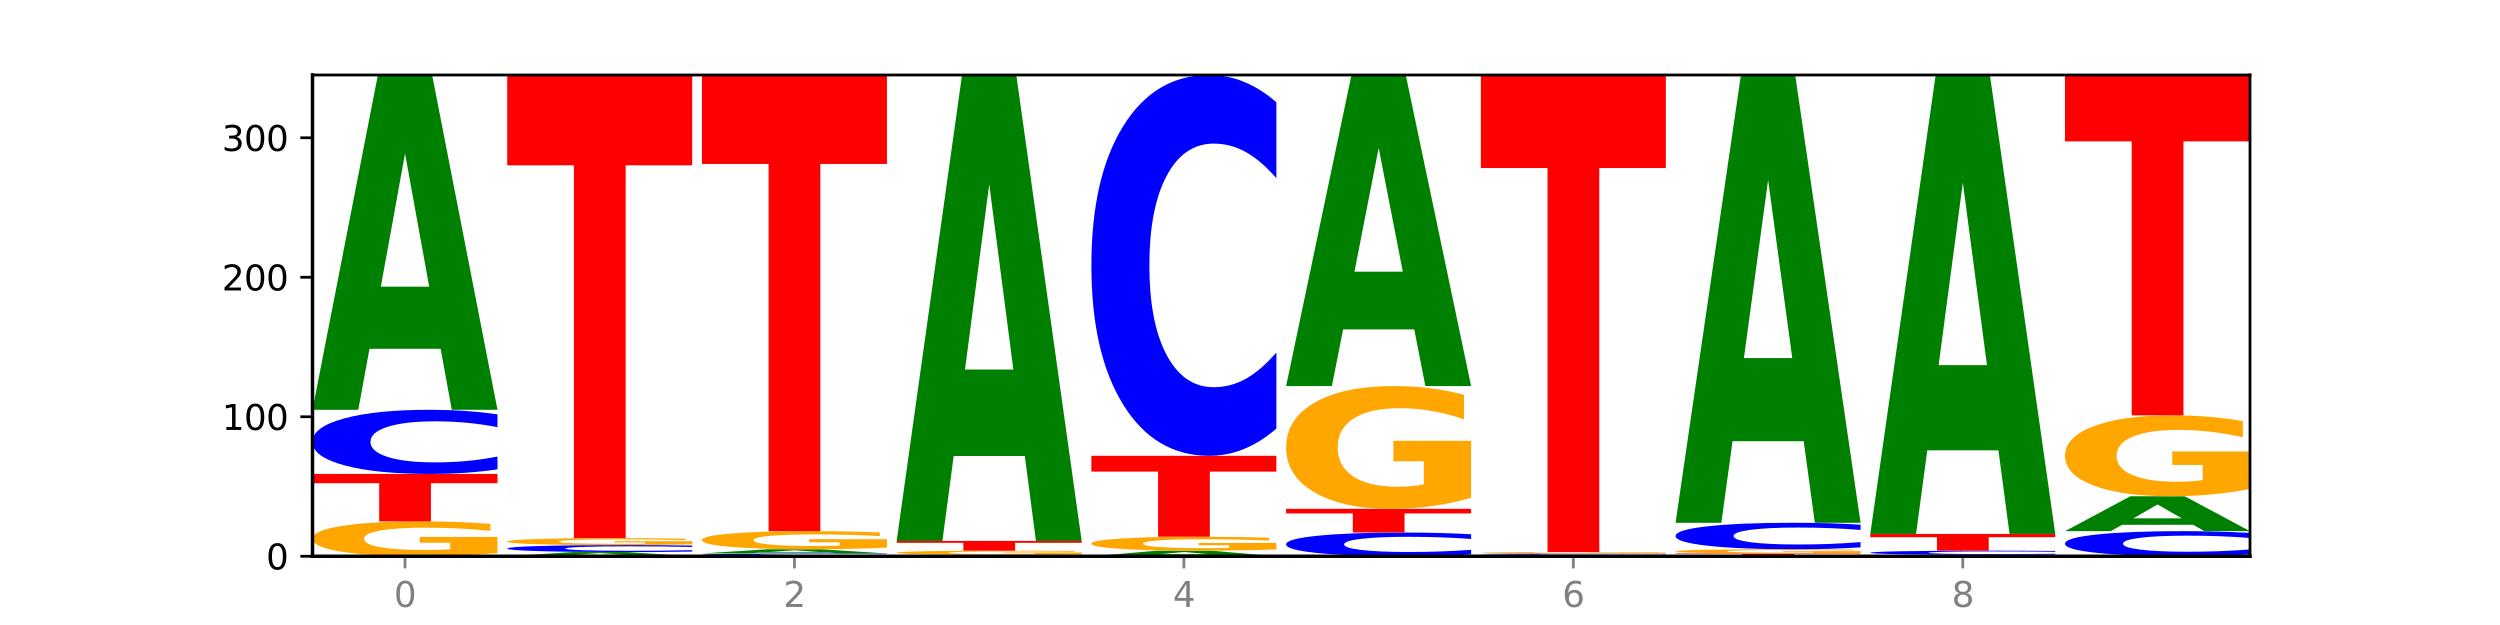 <?xml version="1.0" encoding="utf-8" standalone="no"?>
<!DOCTYPE svg PUBLIC "-//W3C//DTD SVG 1.1//EN"
  "http://www.w3.org/Graphics/SVG/1.1/DTD/svg11.dtd">
<svg xmlns:xlink="http://www.w3.org/1999/xlink" width="720pt" height="180pt" viewBox="0 0 720 180" xmlns="http://www.w3.org/2000/svg" version="1.1">
 <defs>
  <style type="text/css">*{stroke-linejoin: round; stroke-linecap: butt}</style>
 </defs>
 <g id="figure_1">
  <g id="patch_1">
   <path d="M 0 180 
L 720 180 
L 720 0 
L 0 0 
z
" style="fill: #ffffff"/>
  </g>
  <g id="axes_1">
   <g id="patch_2">
    <path d="M 90 160.2 
L 648 160.2 
L 648 21.6 
L 90 21.6 
z
" style="fill: #ffffff"/>
   </g>
   <g id="line2d_1">
    <path d="M 90 160.2 
L 648 160.2 
" clip-path="url(#padf975b0ce)" style="fill: none; stroke: #000000; stroke-width: 0.5; stroke-linecap: square"/>
   </g>
   <g id="patch_3">
    <path d="M 143.276 159.291 
Q 137.903 159.746 132.124 159.974 
Q 126.345 160.2 120.184 160.2 
Q 106.262 160.2 98.131 158.847 
Q 90 157.495 90 155.181 
Q 90 152.841 98.274 151.499 
Q 106.561 150.157 120.972 150.157 
Q 126.525 150.157 131.611 150.339 
Q 136.709 150.52 141.223 150.876 
L 141.223 152.878 
Q 136.566 152.42 131.957 152.194 
Q 127.348 151.966 122.716 151.966 
Q 114.143 151.966 109.498 152.8 
Q 104.853 153.632 104.853 155.181 
Q 104.853 156.717 109.331 157.555 
Q 113.808 158.391 122.047 158.391 
Q 124.292 158.391 126.214 158.343 
Q 128.136 158.293 129.665 158.19 
L 129.665 156.31 
L 120.889 156.31 
L 120.889 154.636 
L 143.276 154.636 
L 143.276 159.291 
z
" clip-path="url(#padf975b0ce)" style="fill: #ffa600"/>
   </g>
   <g id="patch_4">
    <path d="M 90 136.497 
L 143.276 136.497 
L 143.276 139.161 
L 124.109 139.161 
L 124.109 150.157 
L 109.204 150.157 
L 109.204 139.161 
L 90 139.161 
L 90 136.497 
z
" clip-path="url(#padf975b0ce)" style="fill: #ff0000"/>
   </g>
   <g id="patch_5">
    <path d="M 143.276 135.173 
Q 138.82 135.829 134.001 136.161 
Q 129.182 136.497 123.934 136.497 
Q 108.282 136.497 99.141 134.008 
Q 90 131.52 90 127.263 
Q 90 122.991 99.141 120.506 
Q 108.282 118.017 123.934 118.017 
Q 129.182 118.017 134.001 118.353 
Q 138.82 118.685 143.276 119.342 
L 143.276 123.026 
Q 138.78 122.155 134.417 121.751 
Q 130.055 121.346 125.236 121.346 
Q 116.591 121.346 111.638 122.923 
Q 106.698 124.496 106.698 127.263 
Q 106.698 130.019 111.638 131.596 
Q 116.591 133.169 125.236 133.169 
Q 130.055 133.169 134.417 132.764 
Q 138.78 132.356 143.276 131.485 
L 143.276 135.173 
z
" clip-path="url(#padf975b0ce)" style="fill: #0000ff"/>
   </g>
   <g id="patch_6">
    <path d="M 126.905 100.453 
L 106.415 100.453 
L 103.18 118.017 
L 90 118.017 
L 108.823 21.6 
L 124.454 21.6 
L 143.276 118.017 
L 130.107 118.017 
L 126.905 100.453 
z
M 109.683 82.558 
L 123.604 82.558 
L 116.655 44.206 
L 109.683 82.558 
z
" clip-path="url(#padf975b0ce)" style="fill: #008000"/>
   </g>
   <g id="patch_7">
    <path d="M 182.985 159.98 
L 162.496 159.98 
L 159.261 160.2 
L 146.08 160.2 
L 164.903 158.995 
L 180.534 158.995 
L 199.357 160.2 
L 186.187 160.2 
L 182.985 159.98 
z
M 165.764 159.757 
L 179.684 159.757 
L 172.735 159.277 
L 165.764 159.757 
z
" clip-path="url(#padf975b0ce)" style="fill: #008000"/>
   </g>
   <g id="patch_8">
    <path d="M 199.357 158.851 
Q 194.9 158.922 190.081 158.958 
Q 185.263 158.995 180.014 158.995 
Q 164.363 158.995 155.222 158.724 
Q 146.08 158.454 146.08 157.991 
Q 146.08 157.527 155.222 157.257 
Q 164.363 156.986 180.014 156.986 
Q 185.263 156.986 190.081 157.023 
Q 194.9 157.059 199.357 157.13 
L 199.357 157.53 
Q 194.86 157.436 190.498 157.392 
Q 186.135 157.348 181.316 157.348 
Q 172.672 157.348 167.718 157.519 
Q 162.779 157.69 162.779 157.991 
Q 162.779 158.291 167.718 158.462 
Q 172.672 158.633 181.316 158.633 
Q 186.135 158.633 190.498 158.589 
Q 194.86 158.545 199.357 158.45 
L 199.357 158.851 
z
" clip-path="url(#padf975b0ce)" style="fill: #0000ff"/>
   </g>
   <g id="patch_9">
    <path d="M 199.357 156.804 
Q 193.984 156.895 188.205 156.941 
Q 182.426 156.986 176.265 156.986 
Q 162.343 156.986 154.212 156.716 
Q 146.08 156.445 146.08 155.982 
Q 146.08 155.514 154.355 155.246 
Q 162.641 154.977 177.053 154.977 
Q 182.605 154.977 187.691 155.014 
Q 192.79 155.05 197.303 155.121 
L 197.303 155.522 
Q 192.646 155.43 188.038 155.385 
Q 183.429 155.339 178.796 155.339 
Q 170.223 155.339 165.578 155.506 
Q 160.934 155.672 160.934 155.982 
Q 160.934 156.289 165.411 156.457 
Q 169.889 156.624 178.127 156.624 
Q 180.372 156.624 182.294 156.615 
Q 184.217 156.605 185.745 156.584 
L 185.745 156.208 
L 176.969 156.208 
L 176.969 155.873 
L 199.357 155.873 
L 199.357 156.804 
z
" clip-path="url(#padf975b0ce)" style="fill: #ffa600"/>
   </g>
   <g id="patch_10">
    <path d="M 146.08 21.6 
L 199.357 21.6 
L 199.357 47.612 
L 180.19 47.612 
L 180.19 154.977 
L 165.285 154.977 
L 165.285 47.612 
L 146.08 47.612 
L 146.08 21.6 
z
" clip-path="url(#padf975b0ce)" style="fill: #ff0000"/>
   </g>
   <g id="patch_11">
    <path d="M 255.437 160.142 
Q 250.981 160.171 246.162 160.185 
Q 241.343 160.2 236.094 160.2 
Q 220.443 160.2 211.302 160.092 
Q 202.161 159.984 202.161 159.799 
Q 202.161 159.613 211.302 159.505 
Q 220.443 159.397 236.094 159.397 
Q 241.343 159.397 246.162 159.411 
Q 250.981 159.426 255.437 159.454 
L 255.437 159.614 
Q 250.94 159.576 246.578 159.559 
Q 242.215 159.541 237.397 159.541 
Q 228.752 159.541 223.799 159.61 
Q 218.859 159.678 218.859 159.799 
Q 218.859 159.918 223.799 159.987 
Q 228.752 160.055 237.397 160.055 
Q 242.215 160.055 246.578 160.038 
Q 250.94 160.02 255.437 159.982 
L 255.437 160.142 
z
" clip-path="url(#padf975b0ce)" style="fill: #0000ff"/>
   </g>
   <g id="patch_12">
    <path d="M 239.065 159.177 
L 218.576 159.177 
L 215.341 159.397 
L 202.161 159.397 
L 220.983 158.191 
L 236.615 158.191 
L 255.437 159.397 
L 242.268 159.397 
L 239.065 159.177 
z
M 221.844 158.953 
L 235.765 158.953 
L 228.815 158.474 
L 221.844 158.953 
z
" clip-path="url(#padf975b0ce)" style="fill: #008000"/>
   </g>
   <g id="patch_13">
    <path d="M 255.437 157.719 
Q 250.064 157.955 244.285 158.074 
Q 238.506 158.191 232.345 158.191 
Q 218.423 158.191 210.292 157.488 
Q 202.161 156.785 202.161 155.582 
Q 202.161 154.365 210.435 153.667 
Q 218.722 152.969 233.133 152.969 
Q 238.685 152.969 243.772 153.064 
Q 248.87 153.157 253.384 153.343 
L 253.384 154.384 
Q 248.727 154.146 244.118 154.028 
Q 239.509 153.909 234.876 153.909 
Q 226.304 153.909 221.659 154.343 
Q 217.014 154.776 217.014 155.582 
Q 217.014 156.38 221.492 156.816 
Q 225.969 157.251 234.208 157.251 
Q 236.453 157.251 238.375 157.226 
Q 240.297 157.2 241.826 157.146 
L 241.826 156.169 
L 233.05 156.169 
L 233.05 155.298 
L 255.437 155.298 
L 255.437 157.719 
z
" clip-path="url(#padf975b0ce)" style="fill: #ffa600"/>
   </g>
   <g id="patch_14">
    <path d="M 202.161 21.6 
L 255.437 21.6 
L 255.437 47.221 
L 236.27 47.221 
L 236.27 152.969 
L 221.365 152.969 
L 221.365 47.221 
L 202.161 47.221 
L 202.161 21.6 
z
" clip-path="url(#padf975b0ce)" style="fill: #ff0000"/>
   </g>
   <g id="patch_15">
    <path d="M 311.518 160.171 
Q 307.061 160.185 302.242 160.193 
Q 297.423 160.2 292.175 160.2 
Q 276.524 160.2 267.382 160.146 
Q 258.241 160.092 258.241 159.999 
Q 258.241 159.906 267.382 159.852 
Q 276.524 159.798 292.175 159.798 
Q 297.423 159.798 302.242 159.806 
Q 307.061 159.813 311.518 159.827 
L 311.518 159.907 
Q 307.021 159.888 302.658 159.879 
Q 298.296 159.871 293.477 159.871 
Q 284.832 159.871 279.879 159.905 
Q 274.94 159.939 274.94 159.999 
Q 274.94 160.059 279.879 160.093 
Q 284.832 160.128 293.477 160.128 
Q 298.296 160.128 302.658 160.119 
Q 307.021 160.11 311.518 160.091 
L 311.518 160.171 
z
" clip-path="url(#padf975b0ce)" style="fill: #0000ff"/>
   </g>
   <g id="patch_16">
    <path d="M 311.518 159.689 
Q 306.145 159.744 300.366 159.771 
Q 294.587 159.798 288.426 159.798 
Q 274.504 159.798 266.372 159.636 
Q 258.241 159.474 258.241 159.196 
Q 258.241 158.915 266.516 158.754 
Q 274.802 158.593 289.214 158.593 
Q 294.766 158.593 299.852 158.615 
Q 304.951 158.637 309.464 158.679 
L 309.464 158.92 
Q 304.807 158.865 300.198 158.838 
Q 295.59 158.81 290.957 158.81 
Q 282.384 158.81 277.739 158.91 
Q 273.095 159.01 273.095 159.196 
Q 273.095 159.38 277.572 159.481 
Q 282.05 159.581 290.288 159.581 
Q 292.533 159.581 294.455 159.575 
Q 296.378 159.569 297.906 159.557 
L 297.906 159.331 
L 289.13 159.331 
L 289.13 159.131 
L 311.518 159.131 
L 311.518 159.689 
z
" clip-path="url(#padf975b0ce)" style="fill: #ffa600"/>
   </g>
   <g id="patch_17">
    <path d="M 258.241 155.781 
L 311.518 155.781 
L 311.518 156.329 
L 292.35 156.329 
L 292.35 158.593 
L 277.445 158.593 
L 277.445 156.329 
L 258.241 156.329 
L 258.241 155.781 
z
" clip-path="url(#padf975b0ce)" style="fill: #ff0000"/>
   </g>
   <g id="patch_18">
    <path d="M 295.146 131.337 
L 274.657 131.337 
L 271.421 155.781 
L 258.241 155.781 
L 277.064 21.6 
L 292.695 21.6 
L 311.518 155.781 
L 298.348 155.781 
L 295.146 131.337 
z
M 277.924 106.434 
L 291.845 106.434 
L 284.896 53.06 
L 277.924 106.434 
z
" clip-path="url(#padf975b0ce)" style="fill: #008000"/>
   </g>
   <g id="patch_19">
    <path d="M 351.226 159.907 
L 330.737 159.907 
L 327.502 160.2 
L 314.322 160.2 
L 333.144 158.593 
L 348.775 158.593 
L 367.598 160.2 
L 354.429 160.2 
L 351.226 159.907 
z
M 334.005 159.609 
L 347.926 159.609 
L 340.976 158.97 
L 334.005 159.609 
z
" clip-path="url(#padf975b0ce)" style="fill: #008000"/>
   </g>
   <g id="patch_20">
    <path d="M 367.598 158.23 
Q 362.225 158.411 356.446 158.503 
Q 350.667 158.593 344.506 158.593 
Q 330.584 158.593 322.453 158.052 
Q 314.322 157.511 314.322 156.586 
Q 314.322 155.65 322.596 155.113 
Q 330.882 154.576 345.294 154.576 
Q 350.846 154.576 355.933 154.649 
Q 361.031 154.721 365.544 154.864 
L 365.544 155.664 
Q 360.888 155.481 356.279 155.391 
Q 351.67 155.299 347.037 155.299 
Q 338.464 155.299 333.82 155.633 
Q 329.175 155.966 329.175 156.586 
Q 329.175 157.2 333.653 157.535 
Q 338.13 157.869 346.369 157.869 
Q 348.613 157.869 350.536 157.85 
Q 352.458 157.83 353.986 157.789 
L 353.986 157.037 
L 345.21 157.037 
L 345.21 156.367 
L 367.598 156.367 
L 367.598 158.23 
z
" clip-path="url(#padf975b0ce)" style="fill: #ffa600"/>
   </g>
   <g id="patch_21">
    <path d="M 314.322 131.275 
L 367.598 131.275 
L 367.598 135.819 
L 348.431 135.819 
L 348.431 154.576 
L 333.526 154.576 
L 333.526 135.819 
L 314.322 135.819 
L 314.322 131.275 
z
" clip-path="url(#padf975b0ce)" style="fill: #ff0000"/>
   </g>
   <g id="patch_22">
    <path d="M 367.598 123.413 
Q 363.142 127.31 358.323 129.281 
Q 353.504 131.275 348.255 131.275 
Q 332.604 131.275 323.463 116.503 
Q 314.322 101.732 314.322 76.471 
Q 314.322 51.12 323.463 36.371 
Q 332.604 21.6 348.255 21.6 
Q 353.504 21.6 358.323 23.594 
Q 363.142 25.565 367.598 29.461 
L 367.598 51.324 
Q 363.101 46.158 358.739 43.757 
Q 354.376 41.356 349.557 41.356 
Q 340.913 41.356 335.96 50.712 
Q 331.02 60.046 331.02 76.471 
Q 331.02 92.829 335.96 102.185 
Q 340.913 111.519 349.557 111.519 
Q 354.376 111.519 358.739 109.118 
Q 363.101 106.694 367.598 101.528 
L 367.598 123.413 
z
" clip-path="url(#padf975b0ce)" style="fill: #0000ff"/>
   </g>
   <g id="patch_23">
    <path d="M 423.678 159.71 
Q 419.222 159.953 414.403 160.076 
Q 409.584 160.2 404.336 160.2 
Q 388.684 160.2 379.543 159.28 
Q 370.402 158.36 370.402 156.787 
Q 370.402 155.209 379.543 154.29 
Q 388.684 153.37 404.336 153.37 
Q 409.584 153.37 414.403 153.495 
Q 419.222 153.617 423.678 153.86 
L 423.678 155.221 
Q 419.182 154.9 414.819 154.75 
Q 410.457 154.601 405.638 154.601 
Q 396.993 154.601 392.04 155.183 
Q 387.1 155.765 387.1 156.787 
Q 387.1 157.806 392.04 158.389 
Q 396.993 158.97 405.638 158.97 
Q 410.457 158.97 414.819 158.82 
Q 419.182 158.669 423.678 158.348 
L 423.678 159.71 
z
" clip-path="url(#padf975b0ce)" style="fill: #0000ff"/>
   </g>
   <g id="patch_24">
    <path d="M 370.402 146.541 
L 423.678 146.541 
L 423.678 147.873 
L 404.511 147.873 
L 404.511 153.37 
L 389.606 153.37 
L 389.606 147.873 
L 370.402 147.873 
L 370.402 146.541 
z
" clip-path="url(#padf975b0ce)" style="fill: #ff0000"/>
   </g>
   <g id="patch_25">
    <path d="M 423.678 143.342 
Q 418.305 144.942 412.526 145.745 
Q 406.747 146.541 400.586 146.541 
Q 386.664 146.541 378.533 141.779 
Q 370.402 137.018 370.402 128.875 
Q 370.402 120.638 378.676 115.913 
Q 386.963 111.188 401.374 111.188 
Q 406.927 111.188 412.013 111.83 
Q 417.111 112.466 421.625 113.722 
L 421.625 120.769 
Q 416.968 119.155 412.359 118.359 
Q 407.75 117.556 403.118 117.556 
Q 394.545 117.556 389.9 120.492 
Q 385.255 123.42 385.255 128.875 
Q 385.255 134.279 389.733 137.23 
Q 394.21 140.173 402.449 140.173 
Q 404.694 140.173 406.616 140.005 
Q 408.538 139.83 410.067 139.464 
L 410.067 132.848 
L 401.291 132.848 
L 401.291 126.955 
L 423.678 126.955 
L 423.678 143.342 
z
" clip-path="url(#padf975b0ce)" style="fill: #ffa600"/>
   </g>
   <g id="patch_26">
    <path d="M 407.307 94.868 
L 386.817 94.868 
L 383.582 111.188 
L 370.402 111.188 
L 389.225 21.6 
L 404.856 21.6 
L 423.678 111.188 
L 410.509 111.188 
L 407.307 94.868 
z
M 390.085 78.24 
L 404.006 78.24 
L 397.057 42.605 
L 390.085 78.24 
z
" clip-path="url(#padf975b0ce)" style="fill: #008000"/>
   </g>
   <g id="patch_27">
    <path d="M 463.387 160.127 
L 442.898 160.127 
L 439.663 160.2 
L 426.482 160.2 
L 445.305 159.798 
L 460.936 159.798 
L 479.759 160.2 
L 466.589 160.2 
L 463.387 160.127 
z
M 446.166 160.052 
L 460.087 160.052 
L 453.137 159.892 
L 446.166 160.052 
z
" clip-path="url(#padf975b0ce)" style="fill: #008000"/>
   </g>
   <g id="patch_28">
    <path d="M 479.759 159.769 
Q 475.302 159.784 470.483 159.791 
Q 465.665 159.798 460.416 159.798 
Q 444.765 159.798 435.624 159.744 
Q 426.482 159.69 426.482 159.598 
Q 426.482 159.505 435.624 159.451 
Q 444.765 159.397 460.416 159.397 
Q 465.665 159.397 470.483 159.404 
Q 475.302 159.411 479.759 159.425 
L 479.759 159.505 
Q 475.262 159.486 470.9 159.478 
Q 466.537 159.469 461.718 159.469 
Q 453.074 159.469 448.12 159.503 
Q 443.181 159.537 443.181 159.598 
Q 443.181 159.657 448.12 159.692 
Q 453.074 159.726 461.718 159.726 
Q 466.537 159.726 470.9 159.717 
Q 475.262 159.708 479.759 159.689 
L 479.759 159.769 
z
" clip-path="url(#padf975b0ce)" style="fill: #0000ff"/>
   </g>
   <g id="patch_29">
    <path d="M 479.759 159.36 
Q 474.386 159.378 468.607 159.387 
Q 462.828 159.397 456.667 159.397 
Q 442.745 159.397 434.614 159.342 
Q 426.482 159.288 426.482 159.196 
Q 426.482 159.102 434.757 159.048 
Q 443.043 158.995 457.455 158.995 
Q 463.007 158.995 468.093 159.002 
Q 473.192 159.009 477.705 159.024 
L 477.705 159.104 
Q 473.049 159.085 468.44 159.076 
Q 463.831 159.067 459.198 159.067 
Q 450.625 159.067 445.98 159.101 
Q 441.336 159.134 441.336 159.196 
Q 441.336 159.257 445.813 159.291 
Q 450.291 159.324 458.529 159.324 
Q 460.774 159.324 462.697 159.322 
Q 464.619 159.32 466.147 159.316 
L 466.147 159.241 
L 457.371 159.241 
L 457.371 159.174 
L 479.759 159.174 
L 479.759 159.36 
z
" clip-path="url(#padf975b0ce)" style="fill: #ffa600"/>
   </g>
   <g id="patch_30">
    <path d="M 426.482 21.6 
L 479.759 21.6 
L 479.759 48.396 
L 460.592 48.396 
L 460.592 158.995 
L 445.687 158.995 
L 445.687 48.396 
L 426.482 48.396 
L 426.482 21.6 
z
" clip-path="url(#padf975b0ce)" style="fill: #ff0000"/>
   </g>
   <g id="patch_31">
    <path d="M 482.563 159.397 
L 535.839 159.397 
L 535.839 159.553 
L 516.672 159.553 
L 516.672 160.2 
L 501.767 160.2 
L 501.767 159.553 
L 482.563 159.553 
L 482.563 159.397 
z
" clip-path="url(#padf975b0ce)" style="fill: #ff0000"/>
   </g>
   <g id="patch_32">
    <path d="M 535.839 159.287 
Q 530.466 159.342 524.687 159.369 
Q 518.908 159.397 512.747 159.397 
Q 498.825 159.397 490.694 159.234 
Q 482.563 159.072 482.563 158.794 
Q 482.563 158.513 490.837 158.352 
Q 499.124 158.191 513.535 158.191 
Q 519.087 158.191 524.174 158.213 
Q 529.272 158.235 533.786 158.278 
L 533.786 158.518 
Q 529.129 158.463 524.52 158.436 
Q 519.911 158.408 515.278 158.408 
Q 506.706 158.408 502.061 158.508 
Q 497.416 158.608 497.416 158.794 
Q 497.416 158.979 501.894 159.079 
Q 506.371 159.179 514.61 159.179 
Q 516.855 159.179 518.777 159.174 
Q 520.699 159.168 522.228 159.155 
L 522.228 158.93 
L 513.452 158.93 
L 513.452 158.729 
L 535.839 158.729 
L 535.839 159.287 
z
" clip-path="url(#padf975b0ce)" style="fill: #ffa600"/>
   </g>
   <g id="patch_33">
    <path d="M 535.839 157.644 
Q 531.383 157.915 526.564 158.053 
Q 521.745 158.191 516.496 158.191 
Q 500.845 158.191 491.704 157.163 
Q 482.563 156.135 482.563 154.377 
Q 482.563 152.613 491.704 151.586 
Q 500.845 150.558 516.496 150.558 
Q 521.745 150.558 526.564 150.697 
Q 531.383 150.834 535.839 151.105 
L 535.839 152.627 
Q 531.342 152.267 526.98 152.1 
Q 522.617 151.933 517.799 151.933 
Q 509.154 151.933 504.201 152.584 
Q 499.261 153.234 499.261 154.377 
Q 499.261 155.516 504.201 156.167 
Q 509.154 156.816 517.799 156.816 
Q 522.617 156.816 526.98 156.649 
Q 531.342 156.481 535.839 156.121 
L 535.839 157.644 
z
" clip-path="url(#padf975b0ce)" style="fill: #0000ff"/>
   </g>
   <g id="patch_34">
    <path d="M 519.467 127.066 
L 498.978 127.066 
L 495.743 150.558 
L 482.563 150.558 
L 501.385 21.6 
L 517.017 21.6 
L 535.839 150.558 
L 522.67 150.558 
L 519.467 127.066 
z
M 502.246 103.132 
L 516.167 103.132 
L 509.217 51.836 
L 502.246 103.132 
z
" clip-path="url(#padf975b0ce)" style="fill: #008000"/>
   </g>
   <g id="patch_35">
    <path d="M 591.92 160.164 
Q 586.547 160.182 580.768 160.191 
Q 574.989 160.2 568.828 160.2 
Q 554.906 160.2 546.774 160.146 
Q 538.643 160.092 538.643 159.999 
Q 538.643 159.906 546.918 159.852 
Q 555.204 159.798 569.616 159.798 
Q 575.168 159.798 580.254 159.806 
Q 585.353 159.813 589.866 159.827 
L 589.866 159.907 
Q 585.209 159.889 580.6 159.88 
Q 575.992 159.871 571.359 159.871 
Q 562.786 159.871 558.141 159.904 
Q 553.497 159.937 553.497 159.999 
Q 553.497 160.061 557.974 160.094 
Q 562.452 160.128 570.69 160.128 
Q 572.935 160.128 574.857 160.126 
Q 576.78 160.124 578.308 160.12 
L 578.308 160.044 
L 569.532 160.044 
L 569.532 159.977 
L 591.92 159.977 
L 591.92 160.164 
z
" clip-path="url(#padf975b0ce)" style="fill: #ffa600"/>
   </g>
   <g id="patch_36">
    <path d="M 591.92 159.712 
Q 587.463 159.755 582.644 159.776 
Q 577.825 159.798 572.577 159.798 
Q 556.926 159.798 547.784 159.636 
Q 538.643 159.474 538.643 159.196 
Q 538.643 158.917 547.784 158.755 
Q 556.926 158.593 572.577 158.593 
Q 577.825 158.593 582.644 158.615 
Q 587.463 158.637 591.92 158.679 
L 591.92 158.92 
Q 587.423 158.863 583.06 158.837 
Q 578.698 158.81 573.879 158.81 
Q 565.234 158.81 560.281 158.913 
Q 555.342 159.016 555.342 159.196 
Q 555.342 159.376 560.281 159.479 
Q 565.234 159.581 573.879 159.581 
Q 578.698 159.581 583.06 159.555 
Q 587.423 159.528 591.92 159.471 
L 591.92 159.712 
z
" clip-path="url(#padf975b0ce)" style="fill: #0000ff"/>
   </g>
   <g id="patch_37">
    <path d="M 538.643 153.772 
L 591.92 153.772 
L 591.92 154.712 
L 572.752 154.712 
L 572.752 158.593 
L 557.847 158.593 
L 557.847 154.712 
L 538.643 154.712 
L 538.643 153.772 
z
" clip-path="url(#padf975b0ce)" style="fill: #ff0000"/>
   </g>
   <g id="patch_38">
    <path d="M 575.548 129.695 
L 555.059 129.695 
L 551.823 153.772 
L 538.643 153.772 
L 557.466 21.6 
L 573.097 21.6 
L 591.92 153.772 
L 578.75 153.772 
L 575.548 129.695 
z
M 558.326 105.164 
L 572.247 105.164 
L 565.298 52.589 
L 558.326 105.164 
z
" clip-path="url(#padf975b0ce)" style="fill: #008000"/>
   </g>
   <g id="patch_39">
    <path d="M 648 159.682 
Q 643.544 159.939 638.725 160.069 
Q 633.906 160.2 628.657 160.2 
Q 613.006 160.2 603.865 159.226 
Q 594.724 158.252 594.724 156.587 
Q 594.724 154.915 603.865 153.943 
Q 613.006 152.969 628.657 152.969 
Q 633.906 152.969 638.725 153.1 
Q 643.544 153.23 648 153.487 
L 648 154.929 
Q 643.503 154.588 639.141 154.43 
Q 634.778 154.271 629.959 154.271 
Q 621.315 154.271 616.362 154.888 
Q 611.422 155.504 611.422 156.587 
Q 611.422 157.665 616.362 158.282 
Q 621.315 158.897 629.959 158.897 
Q 634.778 158.897 639.141 158.739 
Q 643.503 158.579 648 158.239 
L 648 159.682 
z
" clip-path="url(#padf975b0ce)" style="fill: #0000ff"/>
   </g>
   <g id="patch_40">
    <path d="M 631.628 151.139 
L 611.139 151.139 
L 607.904 152.969 
L 594.724 152.969 
L 613.546 142.925 
L 629.177 142.925 
L 648 152.969 
L 634.831 152.969 
L 631.628 151.139 
z
M 614.407 149.275 
L 628.328 149.275 
L 621.378 145.28 
L 614.407 149.275 
z
" clip-path="url(#padf975b0ce)" style="fill: #008000"/>
   </g>
   <g id="patch_41">
    <path d="M 648 140.817 
Q 642.627 141.871 636.848 142.401 
Q 631.069 142.925 624.908 142.925 
Q 610.986 142.925 602.855 139.787 
Q 594.724 136.649 594.724 131.282 
Q 594.724 125.853 602.998 122.739 
Q 611.284 119.624 625.696 119.624 
Q 631.248 119.624 636.335 120.048 
Q 641.433 120.467 645.946 121.295 
L 645.946 125.939 
Q 641.29 124.876 636.681 124.351 
Q 632.072 123.821 627.439 123.821 
Q 618.866 123.821 614.222 125.756 
Q 609.577 127.687 609.577 131.282 
Q 609.577 134.844 614.055 136.788 
Q 618.532 138.728 626.771 138.728 
Q 629.015 138.728 630.938 138.617 
Q 632.86 138.502 634.388 138.261 
L 634.388 133.9 
L 625.612 133.9 
L 625.612 130.016 
L 648 130.016 
L 648 140.817 
z
" clip-path="url(#padf975b0ce)" style="fill: #ffa600"/>
   </g>
   <g id="patch_42">
    <path d="M 594.724 21.6 
L 648 21.6 
L 648 40.717 
L 628.833 40.717 
L 628.833 119.624 
L 613.928 119.624 
L 613.928 40.717 
L 594.724 40.717 
L 594.724 21.6 
z
" clip-path="url(#padf975b0ce)" style="fill: #ff0000"/>
   </g>
   <g id="matplotlib.axis_1">
    <g id="xtick_1">
     <g id="line2d_2">
      <defs>
       <path id="mcb32a01832" d="M 0 0 
L 0 3.5 
" style="stroke: #808080; stroke-width: 0.8"/>
      </defs>
      <g>
       <use xlink:href="#mcb32a01832" x="116.638" y="160.2" style="fill: #808080; stroke: #808080; stroke-width: 0.8"/>
      </g>
     </g>
     <g id="text_1">
      <!-- 0 -->
      <g style="fill: #808080" transform="translate(113.457 174.798) scale(0.1 -0.1)">
       <defs>
        <path id="DejaVuSans-30" d="M 2034 4250 
Q 1547 4250 1301 3770 
Q 1056 3291 1056 2328 
Q 1056 1369 1301 889 
Q 1547 409 2034 409 
Q 2525 409 2770 889 
Q 3016 1369 3016 2328 
Q 3016 3291 2770 3770 
Q 2525 4250 2034 4250 
z
M 2034 4750 
Q 2819 4750 3233 4129 
Q 3647 3509 3647 2328 
Q 3647 1150 3233 529 
Q 2819 -91 2034 -91 
Q 1250 -91 836 529 
Q 422 1150 422 2328 
Q 422 3509 836 4129 
Q 1250 4750 2034 4750 
z
" transform="scale(0.016)"/>
       </defs>
       <use xlink:href="#DejaVuSans-30"/>
      </g>
     </g>
    </g>
    <g id="xtick_2">
     <g id="line2d_3">
      <g>
       <use xlink:href="#mcb32a01832" x="228.799" y="160.2" style="fill: #808080; stroke: #808080; stroke-width: 0.8"/>
      </g>
     </g>
     <g id="text_2">
      <!-- 2 -->
      <g style="fill: #808080" transform="translate(225.618 174.798) scale(0.1 -0.1)">
       <defs>
        <path id="DejaVuSans-32" d="M 1228 531 
L 3431 531 
L 3431 0 
L 469 0 
L 469 531 
Q 828 903 1448 1529 
Q 2069 2156 2228 2338 
Q 2531 2678 2651 2914 
Q 2772 3150 2772 3378 
Q 2772 3750 2511 3984 
Q 2250 4219 1831 4219 
Q 1534 4219 1204 4116 
Q 875 4013 500 3803 
L 500 4441 
Q 881 4594 1212 4672 
Q 1544 4750 1819 4750 
Q 2544 4750 2975 4387 
Q 3406 4025 3406 3419 
Q 3406 3131 3298 2873 
Q 3191 2616 2906 2266 
Q 2828 2175 2409 1742 
Q 1991 1309 1228 531 
z
" transform="scale(0.016)"/>
       </defs>
       <use xlink:href="#DejaVuSans-32"/>
      </g>
     </g>
    </g>
    <g id="xtick_3">
     <g id="line2d_4">
      <g>
       <use xlink:href="#mcb32a01832" x="340.96" y="160.2" style="fill: #808080; stroke: #808080; stroke-width: 0.8"/>
      </g>
     </g>
     <g id="text_3">
      <!-- 4 -->
      <g style="fill: #808080" transform="translate(337.779 174.798) scale(0.1 -0.1)">
       <defs>
        <path id="DejaVuSans-34" d="M 2419 4116 
L 825 1625 
L 2419 1625 
L 2419 4116 
z
M 2253 4666 
L 3047 4666 
L 3047 1625 
L 3713 1625 
L 3713 1100 
L 3047 1100 
L 3047 0 
L 2419 0 
L 2419 1100 
L 313 1100 
L 313 1709 
L 2253 4666 
z
" transform="scale(0.016)"/>
       </defs>
       <use xlink:href="#DejaVuSans-34"/>
      </g>
     </g>
    </g>
    <g id="xtick_4">
     <g id="line2d_5">
      <g>
       <use xlink:href="#mcb32a01832" x="453.121" y="160.2" style="fill: #808080; stroke: #808080; stroke-width: 0.8"/>
      </g>
     </g>
     <g id="text_4">
      <!-- 6 -->
      <g style="fill: #808080" transform="translate(449.939 174.798) scale(0.1 -0.1)">
       <defs>
        <path id="DejaVuSans-36" d="M 2113 2584 
Q 1688 2584 1439 2293 
Q 1191 2003 1191 1497 
Q 1191 994 1439 701 
Q 1688 409 2113 409 
Q 2538 409 2786 701 
Q 3034 994 3034 1497 
Q 3034 2003 2786 2293 
Q 2538 2584 2113 2584 
z
M 3366 4563 
L 3366 3988 
Q 3128 4100 2886 4159 
Q 2644 4219 2406 4219 
Q 1781 4219 1451 3797 
Q 1122 3375 1075 2522 
Q 1259 2794 1537 2939 
Q 1816 3084 2150 3084 
Q 2853 3084 3261 2657 
Q 3669 2231 3669 1497 
Q 3669 778 3244 343 
Q 2819 -91 2113 -91 
Q 1303 -91 875 529 
Q 447 1150 447 2328 
Q 447 3434 972 4092 
Q 1497 4750 2381 4750 
Q 2619 4750 2861 4703 
Q 3103 4656 3366 4563 
z
" transform="scale(0.016)"/>
       </defs>
       <use xlink:href="#DejaVuSans-36"/>
      </g>
     </g>
    </g>
    <g id="xtick_5">
     <g id="line2d_6">
      <g>
       <use xlink:href="#mcb32a01832" x="565.281" y="160.2" style="fill: #808080; stroke: #808080; stroke-width: 0.8"/>
      </g>
     </g>
     <g id="text_5">
      <!-- 8 -->
      <g style="fill: #808080" transform="translate(562.1 174.798) scale(0.1 -0.1)">
       <defs>
        <path id="DejaVuSans-38" d="M 2034 2216 
Q 1584 2216 1326 1975 
Q 1069 1734 1069 1313 
Q 1069 891 1326 650 
Q 1584 409 2034 409 
Q 2484 409 2743 651 
Q 3003 894 3003 1313 
Q 3003 1734 2745 1975 
Q 2488 2216 2034 2216 
z
M 1403 2484 
Q 997 2584 770 2862 
Q 544 3141 544 3541 
Q 544 4100 942 4425 
Q 1341 4750 2034 4750 
Q 2731 4750 3128 4425 
Q 3525 4100 3525 3541 
Q 3525 3141 3298 2862 
Q 3072 2584 2669 2484 
Q 3125 2378 3379 2068 
Q 3634 1759 3634 1313 
Q 3634 634 3220 271 
Q 2806 -91 2034 -91 
Q 1263 -91 848 271 
Q 434 634 434 1313 
Q 434 1759 690 2068 
Q 947 2378 1403 2484 
z
M 1172 3481 
Q 1172 3119 1398 2916 
Q 1625 2713 2034 2713 
Q 2441 2713 2670 2916 
Q 2900 3119 2900 3481 
Q 2900 3844 2670 4047 
Q 2441 4250 2034 4250 
Q 1625 4250 1398 4047 
Q 1172 3844 1172 3481 
z
" transform="scale(0.016)"/>
       </defs>
       <use xlink:href="#DejaVuSans-38"/>
      </g>
     </g>
    </g>
   </g>
   <g id="matplotlib.axis_2">
    <g id="ytick_1">
     <g id="line2d_7">
      <defs>
       <path id="m311fa9d3a4" d="M 0 0 
L -3.5 0 
" style="stroke: #000000; stroke-width: 0.8"/>
      </defs>
      <g>
       <use xlink:href="#m311fa9d3a4" x="90" y="160.2" style="stroke: #000000; stroke-width: 0.8"/>
      </g>
     </g>
     <g id="text_6">
      <!-- 0 -->
      <g transform="translate(76.638 163.999) scale(0.1 -0.1)">
       <use xlink:href="#DejaVuSans-30"/>
      </g>
     </g>
    </g>
    <g id="ytick_2">
     <g id="line2d_8">
      <g>
       <use xlink:href="#m311fa9d3a4" x="90" y="120.026" style="stroke: #000000; stroke-width: 0.8"/>
      </g>
     </g>
     <g id="text_7">
      <!-- 100 -->
      <g transform="translate(63.913 123.825) scale(0.1 -0.1)">
       <defs>
        <path id="DejaVuSans-31" d="M 794 531 
L 1825 531 
L 1825 4091 
L 703 3866 
L 703 4441 
L 1819 4666 
L 2450 4666 
L 2450 531 
L 3481 531 
L 3481 0 
L 794 0 
L 794 531 
z
" transform="scale(0.016)"/>
       </defs>
       <use xlink:href="#DejaVuSans-31"/>
       <use xlink:href="#DejaVuSans-30" x="63.623"/>
       <use xlink:href="#DejaVuSans-30" x="127.246"/>
      </g>
     </g>
    </g>
    <g id="ytick_3">
     <g id="line2d_9">
      <g>
       <use xlink:href="#m311fa9d3a4" x="90" y="79.852" style="stroke: #000000; stroke-width: 0.8"/>
      </g>
     </g>
     <g id="text_8">
      <!-- 200 -->
      <g transform="translate(63.913 83.651) scale(0.1 -0.1)">
       <use xlink:href="#DejaVuSans-32"/>
       <use xlink:href="#DejaVuSans-30" x="63.623"/>
       <use xlink:href="#DejaVuSans-30" x="127.246"/>
      </g>
     </g>
    </g>
    <g id="ytick_4">
     <g id="line2d_10">
      <g>
       <use xlink:href="#m311fa9d3a4" x="90" y="39.678" style="stroke: #000000; stroke-width: 0.8"/>
      </g>
     </g>
     <g id="text_9">
      <!-- 300 -->
      <g transform="translate(63.913 43.477) scale(0.1 -0.1)">
       <defs>
        <path id="DejaVuSans-33" d="M 2597 2516 
Q 3050 2419 3304 2112 
Q 3559 1806 3559 1356 
Q 3559 666 3084 287 
Q 2609 -91 1734 -91 
Q 1441 -91 1130 -33 
Q 819 25 488 141 
L 488 750 
Q 750 597 1062 519 
Q 1375 441 1716 441 
Q 2309 441 2620 675 
Q 2931 909 2931 1356 
Q 2931 1769 2642 2001 
Q 2353 2234 1838 2234 
L 1294 2234 
L 1294 2753 
L 1863 2753 
Q 2328 2753 2575 2939 
Q 2822 3125 2822 3475 
Q 2822 3834 2567 4026 
Q 2313 4219 1838 4219 
Q 1578 4219 1281 4162 
Q 984 4106 628 3988 
L 628 4550 
Q 988 4650 1302 4700 
Q 1616 4750 1894 4750 
Q 2613 4750 3031 4423 
Q 3450 4097 3450 3541 
Q 3450 3153 3228 2886 
Q 3006 2619 2597 2516 
z
" transform="scale(0.016)"/>
       </defs>
       <use xlink:href="#DejaVuSans-33"/>
       <use xlink:href="#DejaVuSans-30" x="63.623"/>
       <use xlink:href="#DejaVuSans-30" x="127.246"/>
      </g>
     </g>
    </g>
   </g>
   <g id="patch_43">
    <path d="M 90 160.2 
L 90 21.6 
" style="fill: none; stroke: #000000; stroke-linejoin: miter; stroke-linecap: square"/>
   </g>
   <g id="patch_44">
    <path d="M 648 160.2 
L 648 21.6 
" style="fill: none; stroke: #000000; stroke-width: 0.8; stroke-linejoin: miter; stroke-linecap: square"/>
   </g>
   <g id="patch_45">
    <path d="M 90 160.2 
L 648 160.2 
" style="fill: none; stroke: #000000; stroke-linejoin: miter; stroke-linecap: square"/>
   </g>
   <g id="patch_46">
    <path d="M 90 21.6 
L 648 21.6 
" style="fill: none; stroke: #000000; stroke-width: 0.8; stroke-linejoin: miter; stroke-linecap: square"/>
   </g>
  </g>
 </g>
 <defs>
  <clipPath id="padf975b0ce">
   <rect x="90" y="21.6" width="558" height="138.6"/>
  </clipPath>
 </defs>
</svg>
